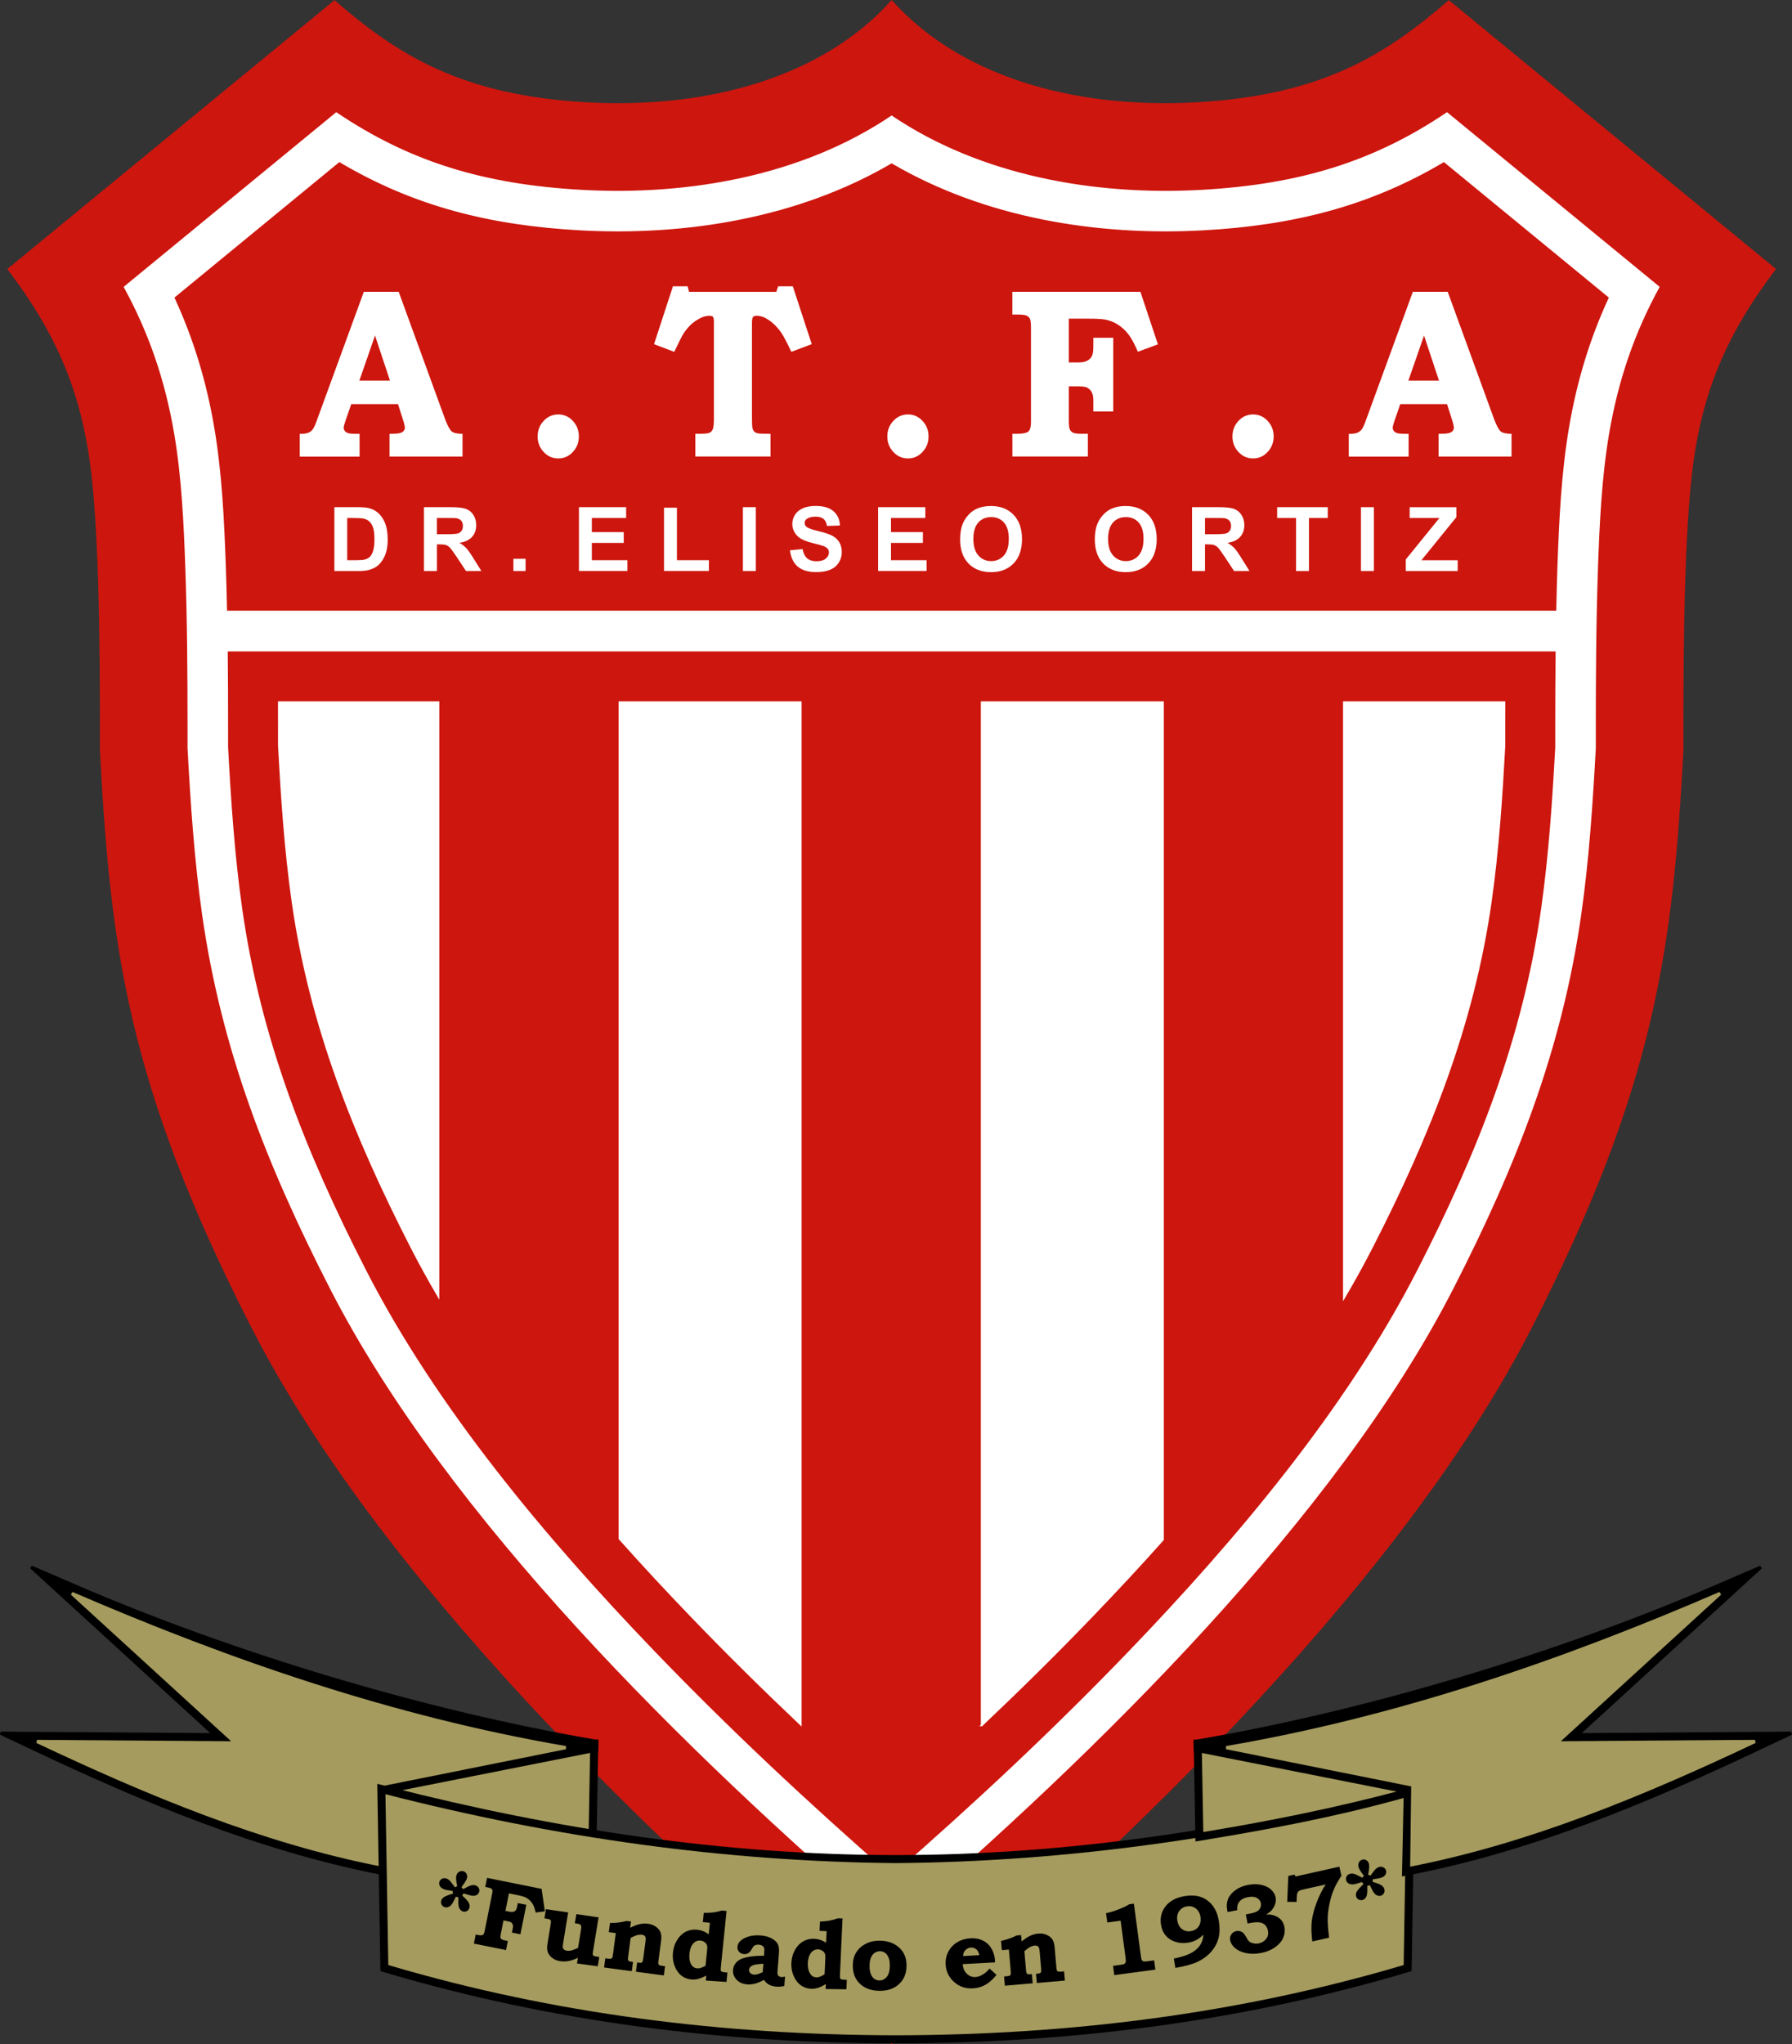 <?xml version="1.0" encoding="UTF-8"?> <svg xmlns:svg="http://www.w3.org/2000/svg" xmlns="http://www.w3.org/2000/svg" xmlns:xlink="http://www.w3.org/1999/xlink" version="1.0" id="svgRoot" x="0px" y="0px" viewBox="0 0 510.77 582.55" style="enable-background:new 0 0 510.77 582.55;" xml:space="preserve"><rect x="0" y="0" width="510.77" height="582.55" fill="#333333" stroke="none"/> <style type="text/css"> .st0{fill-rule:evenodd;clip-rule:evenodd;fill:#CD160E;stroke:#CD160E;stroke-width:0.537;} .st1{fill-rule:evenodd;clip-rule:evenodd;fill:#FFFFFF;stroke:#FFFFFF;stroke-width:0.537;} .st2{fill-rule:evenodd;clip-rule:evenodd;fill:#FFFFFF;} .st3{fill-rule:evenodd;clip-rule:evenodd;stroke:#000000;stroke-width:0.916;} .st4{fill-rule:evenodd;clip-rule:evenodd;fill:#A59B5E;stroke:#A59B5E;stroke-width:0.916;} .st5{fill-rule:evenodd;clip-rule:evenodd;} </style> <g> <g id="rootGroup"> <g id="Layer1000"> <path class="st0" d="M2.45,76.71L95.33,0.4c17.7,15.28,35.9,27.04,72.01,29.03c36.11,1.99,68.02-8.05,86.81-29.03 c18.79,20.98,50.7,31.02,86.8,29.03c36.11-1.99,54.31-13.75,72.01-29.03l92.88,76.3c-13.51,17.81-19.78,32.98-22.87,51.23 c-3.09,18.25-3.48,52.64-3.42,85.95c-3.01,55.8-7.73,95.08-43.26,164.5c-35.53,69.42-110.61,143.99-182.15,203.81 C182.61,522.38,107.52,447.81,72,378.39s-40.25-108.71-43.26-164.5c0.06-33.31-0.32-67.7-3.42-85.95 C22.23,109.68,15.96,94.52,2.45,76.71z"></path> <path class="st1" d="M53.72,213.23c0.86,15.77,1.91,31.58,4.13,47.22c5.5,38.77,18.61,71.82,36.39,106.55 c33.4,65.26,101.32,132.02,159.91,182.43c58.58-50.41,126.51-117.17,159.91-182.43c17.77-34.73,30.89-67.78,36.39-106.55 c2.22-15.64,3.27-31.45,4.13-47.22c0-1.87-0.01-3.75,0-5.62c0-7.23,0.02-14.48,0.1-21.72c0.04-4.05,0.11-8.09,0.19-12.14 c0.09-4.06,0.2-8.13,0.34-12.19c0.44-12.41,1.06-25.56,3.13-37.81c2.65-15.63,7.35-29.1,14.37-41.94L412.43,32.3 c-20.77,13.99-41.9,20.52-70.11,22.08c-30.39,1.67-62.79-4.04-88.18-21.15c-25.38,17.11-57.79,22.82-88.18,21.15 c-28.2-1.55-49.33-8.09-70.1-22.08L35.58,81.82c7.02,12.84,11.72,26.31,14.37,41.94c2.07,12.25,2.69,25.4,3.13,37.81 c0.55,15.33,0.64,30.7,0.64,46.04C53.73,209.49,53.72,211.36,53.72,213.23z"></path> <path class="st0" d="M65.18,185.9h377.94c-0.08,7.24-0.1,14.48-0.1,21.72c0,1.77,0,3.54,0,5.31c-0.84,15.33-1.86,30.69-4.01,45.9 c-5.28,37.23-18.2,69.64-35.23,102.91c-20.18,39.43-51.5,76.65-82.08,108.46c-21.47,22.34-44.19,43.57-67.55,63.95 c-23.35-20.38-46.08-41.61-67.55-63.95c-30.58-31.82-61.9-69.03-82.08-108.46c-17.03-33.28-29.95-65.68-35.23-102.91 c-2.16-15.21-3.18-30.57-4.01-45.9c0-1.77,0-3.54,0-5.31C65.28,200.38,65.25,193.14,65.18,185.9z"></path> <path class="st1" d="M124.95,200.14H79.5c0.01,2.49,0.01,4.99,0.01,7.48c0,1.65,0,3.29,0,4.94c0.81,14.79,1.79,29.61,3.87,44.28 c5.02,35.41,17.62,66.78,33.81,98.43c2.43,4.75,5.03,9.46,7.76,14.12V200.14z"></path> <path class="st1" d="M228.2,200.14h-51.62v238.33c6.7,7.52,13.5,14.82,20.29,21.88c10.19,10.6,20.66,20.94,31.34,31.05V200.14z"></path> <path class="st1" d="M279.82,491.65c10.77-10.19,21.33-20.61,31.61-31.31c6.69-6.96,13.41-14.16,20.02-21.58V200.14h-51.62 V491.65z"></path> <path class="st1" d="M383.07,369.84c2.83-4.81,5.52-9.67,8.03-14.58c16.19-31.65,28.79-63.02,33.81-98.43 c2.08-14.67,3.06-29.49,3.87-44.28c0-1.65,0-3.29,0-4.94c0-2.49,0-4.99,0.01-7.48h-45.72V369.84z"></path> <path class="st0" d="M443.31,173.76H64.98c-0.09-4.2-0.21-8.4-0.35-12.6c-0.47-13.11-1.09-26.37-3.29-39.33 c-2.2-12.98-5.87-25.2-11.29-36.95l46.7-38.36c21.31,12.61,43.05,17.98,68.58,19.39c30.31,1.67,62.35-3.58,88.81-19.05 c26.47,15.47,58.5,20.72,88.81,19.05c25.54-1.41,47.28-6.78,68.58-19.39l46.7,38.36c-5.43,11.75-9.09,23.97-11.29,36.95 c-2.19,12.95-2.82,26.21-3.29,39.33C443.51,165.36,443.4,169.56,443.31,173.76z"></path> <path class="st2" d="M103.7,83.16h9.94l13.21,36.25c0.72,1.91,1.36,3.09,1.91,3.54c0.56,0.45,1.58,0.67,3.07,0.67v6.48h-20.8 v-6.48l1.26-0.03c1.15,0,1.96-0.16,2.42-0.49c0.46-0.32,0.69-0.72,0.69-1.19c0-0.4-0.19-1.23-0.6-2.49l-1.35-4.26h-13.33 l-1.65,4.74c-0.33,1.01-0.51,1.67-0.51,1.99c0,0.36,0.12,0.68,0.37,0.98c0.24,0.29,0.64,0.51,1.18,0.63 c0.36,0.09,1.36,0.14,2.98,0.14v6.48H85.44v-6.48c1.1,0,1.89-0.1,2.4-0.3c0.5-0.21,0.92-0.51,1.24-0.91 c0.32-0.4,0.69-1.16,1.09-2.25L103.7,83.16z M102.43,108.46h8.72l-4.26-12.84L102.43,108.46z M159.14,118.1 c1.61,0,2.99,0.61,4.13,1.84c1.15,1.23,1.72,2.7,1.72,4.43c0,1.73-0.57,3.2-1.72,4.43c-1.14,1.23-2.52,1.84-4.13,1.84 c-1.65,0-3.04-0.61-4.18-1.84c-1.15-1.23-1.72-2.7-1.72-4.43c0-1.73,0.57-3.2,1.72-4.43C156.11,118.71,157.5,118.1,159.14,118.1z M191.81,81.58h4.16l0.44,1.59h24.86l0.54-1.59h4.16l5.4,16.49l-5.81,2.19c-1.3-2.73-2.24-4.51-2.81-5.34 c-1.11-1.63-2.4-2.93-3.85-3.86c-1.09-0.72-2.17-1.08-3.25-1.08c-0.51,0-0.85,0.13-1.04,0.39c-0.18,0.25-0.28,0.84-0.28,1.76 v26.95c0,1.6,0.05,2.58,0.16,2.99c0.11,0.41,0.28,0.72,0.54,0.96c0.25,0.23,0.6,0.39,1.04,0.47c0.44,0.08,1.63,0.11,3.55,0.11 v6.48h-21.44v-6.48h1.3c1.43,0,2.36-0.09,2.76-0.29c0.4-0.18,0.71-0.53,0.93-1.01c0.2-0.48,0.31-1.48,0.31-3V91.77 c0-0.78-0.09-1.28-0.26-1.48c-0.16-0.2-0.53-0.3-1.07-0.3c-1.1,0-2.33,0.44-3.67,1.31c-1.36,0.87-2.56,2.1-3.62,3.7 c-0.42,0.62-1.31,2.38-2.68,5.27l-5.76-2.19L191.81,81.58z M258.81,118.1c1.61,0,2.99,0.61,4.13,1.84 c1.15,1.23,1.72,2.7,1.72,4.43c0,1.73-0.57,3.2-1.72,4.43c-1.14,1.23-2.52,1.84-4.13,1.84c-1.65,0-3.04-0.61-4.18-1.84 c-1.15-1.23-1.72-2.7-1.72-4.43c0-1.73,0.57-3.2,1.72-4.43C255.77,118.71,257.16,118.1,258.81,118.1z M288.58,83.16h36.47 l4.99,14.97l-5.72,2.11c-0.93-2.17-1.81-3.82-2.66-4.93c-0.84-1.11-1.84-2.04-3-2.78c-1.15-0.75-2.41-1.24-3.76-1.48 c-0.9-0.16-2.51-0.24-4.81-0.24h-5.44v12.47h2.79c1.06,0,1.88-0.17,2.49-0.51c0.6-0.34,1.04-0.78,1.3-1.32 c0.27-0.54,0.4-1.44,0.4-2.7v-2.5h5.68v21.02h-5.68v-3.03c0-0.87-0.08-1.52-0.23-1.92c-0.18-0.54-0.45-0.98-0.79-1.31 c-0.34-0.33-0.72-0.57-1.16-0.7c-0.43-0.14-1.22-0.21-2.36-0.21h-2.44v9.87c0,1.19,0.1,2,0.28,2.41c0.19,0.41,0.5,0.72,0.91,0.93 c0.42,0.2,1.24,0.3,2.43,0.3h1.8v6.48h-21.51v-6.48h1.43c1.58,0,2.63-0.22,3.12-0.65c0.5-0.44,0.74-1.32,0.74-2.64V93.31 c0-1.23-0.1-2.04-0.29-2.45c-0.18-0.41-0.51-0.71-0.95-0.92c-0.44-0.2-1.32-0.3-2.63-0.3h-1.43V83.16z M357.18,118.1 c1.61,0,2.99,0.61,4.13,1.84c1.15,1.23,1.72,2.7,1.72,4.43c0,1.73-0.57,3.2-1.72,4.43c-1.14,1.23-2.52,1.84-4.13,1.84 c-1.65,0-3.04-0.61-4.18-1.84c-1.15-1.23-1.72-2.7-1.72-4.43c0-1.73,0.57-3.2,1.72-4.43C354.15,118.71,355.53,118.1,357.18,118.1 z M402.7,83.16h9.94l13.21,36.25c0.72,1.91,1.36,3.09,1.91,3.54c0.56,0.45,1.58,0.67,3.07,0.67v6.48h-20.8v-6.48l1.26-0.03 c1.15,0,1.96-0.16,2.42-0.49c0.46-0.32,0.69-0.72,0.69-1.19c0-0.4-0.19-1.23-0.6-2.49l-1.35-4.26h-13.33l-1.65,4.74 c-0.33,1.01-0.51,1.67-0.51,1.99c0,0.36,0.12,0.68,0.37,0.98c0.24,0.29,0.64,0.51,1.18,0.63c0.35,0.09,1.36,0.14,2.98,0.14v6.48 h-17.05v-6.48c1.1,0,1.89-0.1,2.4-0.3c0.5-0.21,0.92-0.51,1.24-0.91c0.32-0.4,0.69-1.16,1.09-2.25L402.7,83.16z M401.43,108.46 h8.72l-4.26-12.84L401.43,108.46z"></path> <path class="st3" d="M108.09,508.7l61.99-12.44l-0.49,27.97l-2.62-0.43c-18.53-3.06-37.02-6.58-55.13-11.59l-3.89-1.08 L108.09,508.7z"></path> <path class="st4" d="M112.42,510c17.78,4.7,36.08,8.43,54.92,11.54l0.4-22.48L112.42,510z"></path> <path class="st3" d="M110.2,510.57l0.49,23.61l-2.77-0.54c-34.27-6.75-66.91-20.43-98.35-35.29l-9.38-4.43l60.92,0.43L8.9,446.58 l12.51,5.4c45.15,19.51,100.08,36.02,148.67,44.27l-0.04,2.45L110.2,510.57z"></path> <path class="st4" d="M20.5,454.09c45.28,19.56,91.75,35.53,140.74,43.94l-53.16,10.67l0.29,22.69 c-33.56-6.61-65.85-20.01-97.82-35.12l56.51,0.4L20.5,454.09z"></path> <path class="st3" d="M255.38,529.1c48.92,0,97.17-7.35,144.48-19.43l2.91-0.74l-0.87,52.43l-1.61,0.48 c-47.17,13.93-95.77,19.99-144.9,19.99c-49.13,0-97.73-6.06-144.9-19.99l-1.61-0.48L108,508.93l2.91,0.74 C158.21,521.75,206.47,529.1,255.38,529.1z"></path> <path class="st4" d="M255.38,531.39c49.46-0.41,97.71-7.41,145.05-19.5l-0.8,47.75c-46.97,13.88-95.16,19.82-144.25,19.9 c-49.09-0.08-97.28-6.02-144.25-19.9l-0.8-47.75C157.67,523.97,205.93,530.97,255.38,531.39z"></path> <path class="st3" d="M402.68,508.7l-61.99-12.44l0.49,27.97l2.62-0.43c18.53-3.06,37.02-6.58,55.13-11.59l3.89-1.08L402.68,508.7 z"></path> <path class="st4" d="M398.34,510c-17.78,4.7-36.08,8.43-54.92,11.54l-0.4-22.48L398.34,510z"></path> <path class="st3" d="M400.56,510.57l-0.49,23.61l2.77-0.54c34.27-6.75,66.91-20.43,98.35-35.29l9.38-4.43l-60.92,0.43 l52.22-47.75l-12.51,5.4c-45.15,19.51-100.08,36.02-148.67,44.27l0.04,2.45L400.56,510.57z"></path> <path class="st4" d="M490.27,454.09c-45.28,19.56-91.75,35.53-140.74,43.94l53.16,10.67l-0.29,22.69 c33.56-6.61,65.85-20.01,97.82-35.12l-56.51,0.4L490.27,454.09z"></path> <path class="st5" d="M130.31,537.55c-0.18-0.98-0.29-1.65-0.31-2.03c-0.02-0.37,0-0.69,0.06-0.97c0.1-0.47,0.34-0.83,0.72-1.09 c0.38-0.25,0.78-0.33,1.21-0.23c0.4,0.09,0.71,0.32,0.94,0.69c0.22,0.37,0.28,0.77,0.18,1.22c-0.06,0.26-0.17,0.55-0.34,0.83 c-0.28,0.5-0.7,1.11-1.26,1.84c0.19,0.15,0.35,0.33,0.48,0.54c0.09-0.04,0.3-0.15,0.62-0.32c0.76-0.41,1.33-0.67,1.71-0.76 c0.39-0.09,0.74-0.11,1.05-0.04c0.44,0.1,0.77,0.33,1.01,0.68c0.23,0.36,0.31,0.73,0.22,1.14c-0.1,0.45-0.36,0.78-0.79,1 c-0.42,0.23-0.97,0.26-1.64,0.11c-0.31-0.07-1-0.27-2.06-0.6c-0.1,0.22-0.22,0.43-0.36,0.62c0.98,0.88,1.6,1.55,1.85,2.03 c0.25,0.48,0.33,0.93,0.23,1.36c-0.09,0.42-0.31,0.74-0.66,0.97c-0.35,0.22-0.72,0.29-1.11,0.21c-0.31-0.07-0.59-0.24-0.83-0.5 c-0.25-0.27-0.42-0.63-0.5-1.1c-0.09-0.47-0.11-1.29-0.08-2.49c-0.17-0.02-0.3-0.04-0.38-0.06c-0.07-0.02-0.19-0.05-0.34-0.09 c-0.51,1.09-0.9,1.81-1.18,2.18c-0.28,0.36-0.58,0.61-0.92,0.74c-0.33,0.13-0.65,0.16-0.96,0.09c-0.41-0.09-0.73-0.31-0.94-0.65 c-0.22-0.35-0.28-0.72-0.2-1.12c0.09-0.42,0.33-0.77,0.71-1.06c0.38-0.29,1.27-0.66,2.69-1.09c-0.06-0.24-0.1-0.48-0.13-0.73 c-0.91-0.13-1.49-0.22-1.76-0.28c-0.81-0.18-1.38-0.48-1.7-0.89c-0.33-0.41-0.43-0.85-0.33-1.32c0.09-0.4,0.31-0.71,0.66-0.93 c0.36-0.22,0.75-0.28,1.19-0.18c0.34,0.08,0.66,0.25,0.97,0.52c0.31,0.27,0.86,0.95,1.64,2.04 C129.86,537.71,130.08,537.61,130.31,537.55z M138.83,535.14l15.54,3.13l0.93,6.4l-2.61,0.35c-0.22-0.95-0.46-1.68-0.74-2.2 c-0.27-0.52-0.62-0.97-1.06-1.37c-0.43-0.4-0.93-0.7-1.48-0.91c-0.37-0.14-1.05-0.31-2.03-0.51l-2.32-0.47l-1,4.98l1.19,0.24 c0.45,0.09,0.82,0.09,1.1,0.01c0.28-0.09,0.51-0.22,0.66-0.42c0.16-0.19,0.29-0.54,0.39-1.04l0.2-1l2.42,0.49l-1.69,8.39 l-2.42-0.49l0.24-1.21c0.07-0.35,0.09-0.61,0.06-0.79c-0.03-0.23-0.11-0.43-0.23-0.59c-0.12-0.16-0.26-0.29-0.44-0.38 c-0.17-0.09-0.5-0.19-0.99-0.28l-1.04-0.21l-0.79,3.94c-0.1,0.48-0.12,0.81-0.07,0.99c0.05,0.18,0.15,0.33,0.32,0.45 c0.16,0.11,0.5,0.23,1.01,0.33l0.77,0.15l-0.52,2.59l-9.16-1.84l0.52-2.59l0.61,0.12c0.67,0.14,1.14,0.14,1.38,0.01 c0.25-0.13,0.42-0.46,0.53-0.99l2.17-10.79c0.1-0.49,0.12-0.82,0.07-1c-0.04-0.18-0.16-0.33-0.33-0.45 c-0.17-0.12-0.54-0.23-1.1-0.34l-0.61-0.12L138.83,535.14z M155.61,544.06l6.33,0.92l-1.43,8.75c-0.1,0.62-0.13,1.04-0.09,1.26 s0.16,0.41,0.34,0.58c0.18,0.16,0.43,0.27,0.74,0.32c0.45,0.07,0.95,0.05,1.5-0.09c0.21-0.05,0.8-0.29,1.75-0.69l0.86-5.27 c0.07-0.46,0.09-0.78,0.04-0.97c-0.04-0.18-0.13-0.32-0.25-0.42c-0.12-0.1-0.38-0.18-0.77-0.25l-0.78-0.13l0.43-2.6l6.33,0.92 l-1.58,9.65c-0.08,0.5-0.11,0.82-0.07,0.97c0.03,0.14,0.11,0.25,0.23,0.33c0.12,0.08,0.42,0.16,0.91,0.24l0.71,0.12l-0.43,2.63 l-5.93-0.8l0.26-1.61c-0.89,0.45-1.76,0.75-2.61,0.91c-0.85,0.16-1.68,0.17-2.5,0.04c-0.65-0.11-1.23-0.31-1.74-0.61 c-0.51-0.3-0.92-0.66-1.23-1.07c-0.32-0.42-0.52-0.88-0.62-1.38c-0.1-0.51-0.09-1.13,0.03-1.88l0.91-5.56 c0.08-0.51,0.11-0.84,0.07-0.98c-0.04-0.15-0.12-0.26-0.24-0.35c-0.13-0.09-0.41-0.17-0.85-0.24l-0.75-0.12L155.61,544.06z M179.85,547.57l-0.24,1.8c1.12-0.56,2.06-0.92,2.82-1.07c0.77-0.16,1.53-0.18,2.3-0.08c0.88,0.12,1.64,0.41,2.26,0.87 c0.63,0.46,1.06,0.99,1.29,1.59c0.24,0.59,0.28,1.41,0.15,2.43l-0.75,5.64c-0.06,0.48-0.07,0.79-0.02,0.94 c0.05,0.14,0.14,0.26,0.28,0.34c0.1,0.06,0.42,0.13,0.96,0.2l0.66,0.09l-0.35,2.62l-7.96-1.06l0.35-2.62 c0.6,0.07,0.94,0.1,1.01,0.09c0.24-0.03,0.39-0.12,0.49-0.25c0.09-0.13,0.17-0.44,0.23-0.92l0.66-4.96 c0.09-0.64,0.07-1.06-0.04-1.27c-0.18-0.34-0.5-0.55-0.97-0.61c-0.39-0.05-0.82-0.02-1.29,0.09c-0.47,0.11-1.11,0.39-1.94,0.82 l-0.71,5.36c-0.08,0.58-0.06,0.95,0.05,1.11c0.11,0.15,0.41,0.26,0.9,0.33l0.44,0.06l-0.35,2.62l-7.9-1.05l0.35-2.62l0.39,0.05 c0.62,0.08,1.01,0.11,1.16,0.08c0.16-0.04,0.28-0.12,0.38-0.24c0.1-0.12,0.17-0.38,0.22-0.78l0.84-6.29l-2-0.27l0.35-2.62 c1.65,0.01,3.22-0.17,4.71-0.56L179.85,547.57z M207.09,544.58l-1.61,15.82c-0.06,0.62-0.07,1-0.04,1.14 c0.04,0.14,0.13,0.24,0.25,0.32c0.12,0.07,0.47,0.14,1.02,0.2l0.63,0.06l-0.27,2.68l-5.91-0.4l0.14-1.42 c-0.91,0.49-1.7,0.81-2.37,0.97c-0.66,0.16-1.32,0.2-1.97,0.14c-1.05-0.11-1.98-0.49-2.8-1.14c-0.82-0.66-1.45-1.57-1.89-2.74 c-0.45-1.17-0.6-2.44-0.46-3.79c0.14-1.38,0.55-2.6,1.23-3.66c0.68-1.06,1.51-1.83,2.48-2.31c0.97-0.48,2.02-0.66,3.15-0.54 c0.58,0.06,1.13,0.19,1.65,0.38c0.52,0.19,1.08,0.5,1.69,0.92l0.33-3.27l-2.01-0.2l0.27-2.63c1.14,0,2.07-0.04,2.8-0.14 c0.72-0.1,1.51-0.27,2.36-0.52L207.09,544.58z M201.09,560.21l0.46-4.52c0.06-0.56,0.06-0.97,0-1.21 c-0.08-0.35-0.29-0.66-0.65-0.96c-0.36-0.29-0.78-0.46-1.25-0.51c-0.49-0.05-0.96,0.05-1.41,0.3c-0.45,0.25-0.82,0.66-1.13,1.24 c-0.31,0.58-0.51,1.32-0.6,2.22c-0.13,1.25,0.05,2.28,0.53,3.09c0.37,0.63,0.91,0.99,1.62,1.06c0.31,0.03,0.61,0.01,0.9-0.06 C199.85,560.79,200.36,560.57,201.09,560.21z M217.75,557.33l0.08-1c0.05-0.6,0.03-1.01-0.05-1.24 c-0.08-0.24-0.25-0.44-0.51-0.61c-0.25-0.17-0.58-0.27-0.97-0.3c-0.3-0.02-0.58,0.01-0.84,0.08c-0.26,0.08-0.46,0.19-0.62,0.33 c-0.16,0.14-0.35,0.43-0.58,0.86c-0.29,0.54-0.62,0.92-0.98,1.14c-0.36,0.22-0.77,0.31-1.24,0.27c-0.58-0.05-1.05-0.26-1.39-0.66 c-0.34-0.39-0.5-0.86-0.45-1.39c0.05-0.61,0.28-1.13,0.7-1.57c0.56-0.59,1.36-1.04,2.41-1.37c1.04-0.32,2.2-0.43,3.46-0.33 c1.27,0.1,2.33,0.39,3.19,0.86c0.85,0.48,1.44,1.02,1.74,1.61c0.31,0.6,0.42,1.48,0.32,2.64l-0.38,4.87 c-0.05,0.6-0.04,0.99,0.01,1.16c0.05,0.17,0.18,0.33,0.38,0.48c0.2,0.14,0.43,0.23,0.68,0.25c0.26,0.02,0.61-0.03,1.05-0.14 l-0.21,2.68c-0.79,0.19-1.55,0.25-2.26,0.19c-0.84-0.07-1.54-0.26-2.12-0.58c-0.57-0.32-1.04-0.77-1.4-1.35 c-0.96,0.52-1.82,0.88-2.58,1.08c-0.76,0.19-1.49,0.26-2.18,0.21c-1.31-0.1-2.33-0.55-3.08-1.35c-0.75-0.79-1.08-1.73-0.99-2.8 c0.05-0.61,0.23-1.16,0.55-1.65c0.32-0.49,0.77-0.9,1.35-1.24c0.58-0.34,1.46-0.61,2.65-0.82 C214.67,557.44,216.09,557.33,217.75,557.33z M217.58,559.6c-1.21,0.08-2.08,0.19-2.58,0.33c-0.51,0.14-0.88,0.33-1.11,0.58 c-0.23,0.25-0.36,0.52-0.38,0.8c-0.03,0.36,0.08,0.68,0.34,0.95c0.26,0.27,0.62,0.42,1.09,0.46c0.3,0.02,0.66-0.03,1.07-0.15 c0.41-0.12,0.87-0.32,1.39-0.58L217.58,559.6z M240.14,546.69l-0.72,15.89c-0.03,0.63-0.02,1.01,0.03,1.14 c0.05,0.13,0.14,0.24,0.26,0.31c0.13,0.07,0.47,0.12,1.03,0.14l0.63,0.03l-0.12,2.69l-5.93-0.07l0.07-1.42 c-0.88,0.54-1.65,0.9-2.31,1.1c-0.66,0.2-1.31,0.28-1.95,0.25c-1.05-0.05-2-0.38-2.86-0.98c-0.85-0.61-1.53-1.49-2.04-2.63 c-0.51-1.14-0.73-2.4-0.67-3.76c0.06-1.38,0.41-2.62,1.03-3.72c0.62-1.1,1.41-1.91,2.35-2.44c0.94-0.53,1.98-0.77,3.11-0.72 c0.58,0.03,1.14,0.12,1.67,0.29c0.53,0.16,1.11,0.44,1.74,0.82l0.15-3.28l-2.02-0.09l0.12-2.64c1.14-0.06,2.07-0.16,2.79-0.29 c0.71-0.14,1.49-0.36,2.33-0.65L240.14,546.69z M235.03,562.63l0.21-4.54c0.03-0.57,0-0.97-0.07-1.21 c-0.1-0.34-0.33-0.65-0.71-0.92c-0.38-0.27-0.81-0.42-1.28-0.44c-0.5-0.02-0.96,0.1-1.39,0.38c-0.43,0.28-0.79,0.71-1.06,1.3 c-0.28,0.6-0.43,1.34-0.47,2.25c-0.06,1.25,0.18,2.27,0.7,3.06c0.4,0.61,0.96,0.94,1.67,0.97c0.31,0.01,0.61-0.02,0.9-0.11 C233.82,563.28,234.32,563.04,235.03,562.63z M250.79,553.04c1.56,0.02,2.92,0.34,4.07,0.97c1.16,0.62,2.04,1.47,2.65,2.52 c0.61,1.06,0.91,2.3,0.89,3.71c-0.03,2.13-0.74,3.86-2.15,5.17c-1.41,1.31-3.27,1.95-5.59,1.92c-2.37-0.03-4.24-0.72-5.62-2.08 c-1.34-1.29-1.99-3.03-1.97-5.2c0.02-1.43,0.34-2.65,0.97-3.67c0.63-1.02,1.53-1.84,2.71-2.45 C247.94,553.32,249.28,553.02,250.79,553.04z M250.82,556.04c-0.52-0.01-1.02,0.14-1.48,0.44c-0.46,0.3-0.82,0.75-1.08,1.35 c-0.26,0.6-0.4,1.36-0.41,2.29c-0.01,0.95,0.1,1.75,0.34,2.38c0.24,0.63,0.58,1.1,1.01,1.41c0.43,0.3,0.91,0.46,1.43,0.47 c0.81,0.01,1.51-0.32,2.09-0.99c0.58-0.67,0.89-1.72,0.91-3.15c0.02-1.38-0.24-2.42-0.77-3.13 C252.34,556.41,251.65,556.05,250.82,556.04z M282.06,560.99l1.97,1.78c-1.01,1.28-2.06,2.23-3.15,2.84 c-1.09,0.61-2.28,0.95-3.58,1.02c-2.08,0.11-3.87-0.49-5.36-1.83c-1.5-1.33-2.3-2.99-2.41-4.98c-0.07-1.31,0.18-2.52,0.77-3.64 c0.58-1.12,1.42-2.02,2.52-2.69c1.1-0.67,2.37-1.05,3.8-1.13c0.92-0.05,1.75,0.04,2.52,0.26c0.76,0.22,1.44,0.56,2.03,1.02 c0.59,0.46,1.07,1.02,1.45,1.7c0.38,0.68,0.66,1.38,0.82,2.12c0.08,0.37,0.14,0.96,0.18,1.77l-9.22,0.49 c0.08,1.15,0.47,2.07,1.17,2.74c0.7,0.68,1.53,0.99,2.48,0.94c0.61-0.03,1.27-0.25,1.97-0.65 C280.72,562.35,281.4,561.76,282.06,560.99z M279.12,557.17c-0.09-0.54-0.25-0.96-0.46-1.25c-0.21-0.3-0.49-0.54-0.83-0.7 c-0.35-0.16-0.7-0.24-1.07-0.22c-0.38,0.02-0.75,0.13-1.1,0.34c-0.35,0.21-0.62,0.48-0.81,0.82c-0.2,0.33-0.32,0.76-0.35,1.27 L279.12,557.17z M291.04,551.45l0.16,1.81c0.97-0.79,1.81-1.34,2.52-1.66c0.71-0.32,1.45-0.51,2.22-0.58 c0.89-0.08,1.68,0.04,2.39,0.36c0.71,0.31,1.25,0.74,1.61,1.27c0.36,0.53,0.58,1.31,0.67,2.34l0.49,5.67 c0.04,0.48,0.1,0.79,0.18,0.92c0.08,0.13,0.19,0.22,0.35,0.27c0.11,0.04,0.44,0.03,0.99-0.01l0.67-0.06l0.23,2.63l-8,0.69 l-0.23-2.63c0.6-0.06,0.94-0.1,1.01-0.13c0.22-0.08,0.36-0.2,0.42-0.35c0.06-0.15,0.07-0.47,0.03-0.95l-0.43-4.98 c-0.06-0.64-0.16-1.05-0.31-1.23c-0.25-0.3-0.6-0.43-1.08-0.39c-0.39,0.03-0.8,0.15-1.24,0.36c-0.43,0.21-1,0.62-1.71,1.22 l0.46,5.39c0.05,0.59,0.15,0.95,0.29,1.07c0.14,0.12,0.46,0.17,0.95,0.12l0.44-0.04l0.23,2.63l-7.94,0.68l-0.23-2.63l0.4-0.03 c0.62-0.05,1.01-0.11,1.15-0.18c0.14-0.07,0.25-0.18,0.32-0.32c0.07-0.14,0.08-0.41,0.05-0.81l-0.54-6.33l-2.01,0.17l-0.23-2.63 c1.61-0.35,3.11-0.87,4.48-1.57L291.04,551.45z M323.19,542.49l1.98,14.86c0.09,0.64,0.16,1.02,0.23,1.14 c0.11,0.22,0.28,0.36,0.5,0.42c0.22,0.07,0.61,0.07,1.16-0.01l1.9-0.25l0.35,2.64l-11.71,1.56l-0.35-2.64l1.93-0.26 c0.68-0.09,1.11-0.19,1.29-0.3c0.18-0.11,0.3-0.27,0.37-0.47c0.07-0.21,0.06-0.62-0.02-1.25l-1.41-10.58l-3.81,0.51l-0.35-2.64 c1.07-0.26,1.9-0.48,2.46-0.68c0.85-0.29,1.74-0.65,2.69-1.08c0.52-0.24,1.01-0.5,1.45-0.79L323.19,542.49z M335.02,560.8 l-0.44-2.66c1.72-0.36,3.07-0.75,4.06-1.17c0.98-0.43,1.78-0.92,2.4-1.48c0.61-0.57,1.08-1.19,1.41-1.88 c0.32-0.69,0.5-1.45,0.54-2.28c-0.7,0.69-1.4,1.21-2.07,1.55c-0.68,0.34-1.43,0.59-2.25,0.72c-1.32,0.22-2.55,0.14-3.68-0.24 c-1.13-0.37-2.04-0.97-2.74-1.79c-0.69-0.82-1.14-1.84-1.33-3.05c-0.33-2,0.11-3.77,1.31-5.3c1.21-1.52,3.02-2.49,5.45-2.88 c2.5-0.41,4.56-0.06,6.19,1.04c1.91,1.29,3.09,3.3,3.53,6.03c0.3,1.84,0.28,3.45-0.07,4.84c-0.35,1.39-1.03,2.68-2.05,3.87 c-1.02,1.19-2.3,2.15-3.82,2.89C339.95,559.73,337.8,560.33,335.02,560.8z M339.39,550.33c0.66-0.11,1.22-0.35,1.68-0.72 c0.46-0.37,0.78-0.85,0.98-1.45c0.19-0.6,0.23-1.25,0.11-1.95c-0.17-1.03-0.62-1.81-1.34-2.36c-0.73-0.55-1.56-0.74-2.5-0.59 c-0.96,0.16-1.7,0.61-2.22,1.36c-0.52,0.75-0.7,1.66-0.52,2.71c0.18,1.07,0.62,1.87,1.33,2.41 C337.62,550.28,338.45,550.48,339.39,550.33z M352.68,544.34l-2.78,0.54c-0.04-0.21-0.07-0.38-0.1-0.51 c-0.22-1.16-0.16-2.21,0.2-3.15c0.36-0.94,1.05-1.79,2.06-2.54c1.01-0.75,2.24-1.26,3.67-1.54c1.36-0.26,2.63-0.26,3.81,0 c1.18,0.27,2.11,0.73,2.79,1.38c0.68,0.65,1.09,1.37,1.25,2.17c0.12,0.62,0.08,1.27-0.14,1.94c-0.22,0.67-0.56,1.27-1.05,1.8 c-0.32,0.35-0.83,0.74-1.52,1.17c0.69-0.06,1.33-0.01,1.91,0.14c0.58,0.15,1.11,0.39,1.58,0.7c0.47,0.31,0.85,0.7,1.14,1.15 c0.29,0.46,0.49,0.97,0.6,1.55c0.2,1.03,0.08,2.06-0.35,3.07c-0.44,1.01-1.21,1.92-2.3,2.7c-1.1,0.78-2.44,1.33-4.03,1.64 c-1.55,0.3-2.99,0.31-4.3,0.02c-1.31-0.28-2.36-0.77-3.12-1.44c-0.77-0.68-1.22-1.42-1.38-2.21c-0.12-0.6,0-1.16,0.34-1.67 c0.35-0.52,0.83-0.83,1.44-0.95c0.58-0.11,1.14-0.01,1.66,0.31c0.34,0.2,0.67,0.6,1,1.19c0.42,0.77,0.76,1.26,1.02,1.48 c0.26,0.22,0.65,0.39,1.17,0.51c0.51,0.11,1.02,0.12,1.51,0.03c0.57-0.11,1.1-0.36,1.58-0.74c0.48-0.38,0.8-0.81,0.97-1.28 c0.17-0.48,0.19-1.01,0.08-1.62c-0.21-1.11-0.8-1.84-1.75-2.19c-0.73-0.28-1.79-0.28-3.17-0.01l-0.88,0.17l-0.5-2.59l0.88-0.17 c1.09-0.21,1.86-0.44,2.3-0.69c0.44-0.25,0.76-0.6,0.95-1.03c0.2-0.43,0.25-0.86,0.17-1.3c-0.12-0.6-0.44-1.07-0.97-1.41 c-0.67-0.44-1.59-0.54-2.74-0.32c-0.77,0.15-1.38,0.39-1.83,0.72c-0.46,0.33-0.78,0.73-0.98,1.21 C352.66,543.05,352.6,543.64,352.68,544.34z M367.2,534.6l1.77-0.39l0.32,0.53l12.47-2.79l0.58,2.58 c-0.93,1.42-1.65,2.71-2.15,3.89c-0.5,1.18-0.91,2.52-1.23,4.02c-0.32,1.5-0.49,2.88-0.53,4.13c-0.04,1.26,0.1,3.13,0.4,5.62 l-4.79,1.07c-0.28-2.25-0.33-4.17-0.15-5.75c0.18-1.58,0.64-3.36,1.38-5.32c0.74-1.96,1.6-3.68,2.58-5.17l-6.08,1.36 c-0.78,0.17-1.27,0.33-1.5,0.47c-0.22,0.15-0.38,0.33-0.48,0.56c-0.1,0.23-0.16,0.71-0.18,1.44l-0.04,1.15l-2.68-0.03 L367.2,534.6z M388.76,534.56c-0.6-0.8-0.99-1.35-1.18-1.68c-0.18-0.32-0.31-0.62-0.38-0.9c-0.11-0.47-0.06-0.9,0.16-1.3 c0.23-0.39,0.55-0.64,0.98-0.75c0.4-0.1,0.78-0.03,1.14,0.2c0.36,0.23,0.6,0.57,0.71,1.01c0.06,0.26,0.09,0.57,0.07,0.9 c-0.03,0.57-0.13,1.31-0.31,2.21c0.24,0.05,0.46,0.14,0.67,0.27c0.06-0.08,0.2-0.27,0.41-0.56c0.5-0.7,0.89-1.19,1.2-1.44 c0.31-0.26,0.61-0.42,0.92-0.5c0.44-0.11,0.84-0.05,1.21,0.16c0.37,0.22,0.6,0.52,0.7,0.92c0.11,0.45,0.02,0.86-0.26,1.25 c-0.28,0.39-0.76,0.67-1.42,0.83c-0.31,0.08-1.02,0.2-2.11,0.38c0.01,0.24-0.01,0.48-0.05,0.72c1.27,0.35,2.12,0.68,2.56,1 c0.44,0.32,0.71,0.69,0.81,1.12c0.1,0.42,0.05,0.8-0.16,1.16c-0.21,0.35-0.51,0.58-0.9,0.68c-0.31,0.08-0.63,0.05-0.97-0.08 c-0.34-0.13-0.65-0.38-0.94-0.76c-0.29-0.38-0.67-1.11-1.18-2.19c-0.16,0.06-0.29,0.1-0.37,0.12c-0.07,0.02-0.19,0.04-0.35,0.07 c0.03,1.2,0,2.02-0.09,2.47c-0.09,0.45-0.25,0.81-0.49,1.07c-0.24,0.27-0.51,0.43-0.82,0.51c-0.41,0.1-0.79,0.04-1.13-0.17 c-0.35-0.21-0.58-0.52-0.67-0.91c-0.1-0.42-0.05-0.84,0.17-1.27c0.21-0.43,0.85-1.15,1.93-2.17c-0.16-0.19-0.31-0.39-0.45-0.6 c-0.87,0.29-1.44,0.47-1.7,0.53c-0.8,0.2-1.45,0.19-1.92-0.04c-0.47-0.22-0.77-0.57-0.88-1.04c-0.1-0.4-0.04-0.78,0.18-1.12 c0.22-0.35,0.55-0.58,0.98-0.69c0.34-0.08,0.7-0.07,1.1,0.03c0.4,0.1,1.19,0.47,2.38,1.1 C388.43,534.9,388.58,534.71,388.76,534.56z"></path> <path class="st2" d="M95.29,144.53h6.7c1.51,0,2.66,0.11,3.45,0.35c1.06,0.31,1.98,0.87,2.74,1.68c0.76,0.8,1.34,1.78,1.74,2.95 c0.39,1.16,0.59,2.6,0.59,4.3c0,1.5-0.19,2.79-0.56,3.87c-0.45,1.33-1.1,2.4-1.94,3.21c-0.63,0.62-1.49,1.11-2.57,1.45 c-0.81,0.26-1.89,0.39-3.24,0.39h-6.9V144.53z M98.97,147.6v12.04h2.73c1.02,0,1.76-0.06,2.21-0.17c0.6-0.15,1.09-0.4,1.48-0.76 c0.39-0.36,0.71-0.94,0.96-1.75c0.25-0.81,0.37-1.93,0.37-3.33s-0.12-2.48-0.37-3.23c-0.25-0.75-0.59-1.34-1.04-1.76 c-0.44-0.42-1.01-0.71-1.69-0.86c-0.51-0.11-1.51-0.17-3-0.17H98.97z M120.84,162.72v-18.19h7.74c1.94,0,3.36,0.17,4.24,0.49 c0.88,0.33,1.59,0.91,2.12,1.74c0.53,0.84,0.8,1.79,0.8,2.87c0,1.37-0.4,2.49-1.2,3.38c-0.8,0.89-1.99,1.45-3.59,1.68 c0.79,0.46,1.44,0.97,1.96,1.52c0.52,0.55,1.21,1.54,2.08,2.96l2.22,3.55h-4.39l-2.63-3.97c-0.94-1.41-1.59-2.3-1.94-2.67 c-0.35-0.36-0.72-0.62-1.11-0.75c-0.39-0.14-1.01-0.2-1.86-0.2h-0.75v7.6H120.84z M124.52,152.23h2.72c1.76,0,2.86-0.08,3.3-0.22 c0.44-0.15,0.78-0.41,1.03-0.77c0.25-0.36,0.37-0.82,0.37-1.37c0-0.61-0.16-1.11-0.49-1.49c-0.33-0.38-0.79-0.61-1.38-0.71 c-0.3-0.04-1.19-0.06-2.68-0.06h-2.87V152.23z M146.33,162.72v-3.48h3.48v3.48H146.33z M165.01,162.72v-18.19h13.46v3.07h-9.78 v4.04h9.09v3.07h-9.09v4.93h10.14v3.07H165.01z M189.26,162.72v-18.04h3.68v14.96h9.12v3.07H189.26z M211.75,162.72v-18.19h3.68 v18.19H211.75z M225.17,156.82l3.58-0.36c0.22,1.2,0.65,2.07,1.3,2.64c0.66,0.56,1.54,0.84,2.65,0.84c1.18,0,2.07-0.25,2.66-0.75 c0.6-0.5,0.9-1.08,0.9-1.75c0-0.43-0.13-0.8-0.38-1.1c-0.25-0.3-0.69-0.56-1.32-0.78c-0.43-0.15-1.4-0.42-2.93-0.8 c-1.96-0.49-3.34-1.09-4.13-1.81c-1.11-1-1.67-2.23-1.67-3.67c0-0.93,0.26-1.8,0.78-2.61c0.52-0.81,1.28-1.42,2.27-1.85 c0.99-0.42,2.17-0.64,3.57-0.64c2.27,0,3.99,0.5,5.14,1.52c1.15,1.01,1.75,2.36,1.81,4.05l-3.68,0.13 c-0.16-0.94-0.49-1.61-1-2.02c-0.51-0.41-1.28-0.62-2.31-0.62c-1.06,0-1.89,0.22-2.49,0.66c-0.39,0.28-0.58,0.66-0.58,1.13 c0,0.43,0.18,0.8,0.55,1.1c0.46,0.39,1.58,0.8,3.37,1.22c1.78,0.42,3.1,0.86,3.95,1.31c0.86,0.45,1.52,1.07,2.01,1.85 c0.48,0.78,0.72,1.75,0.72,2.9c0,1.04-0.29,2.02-0.87,2.93c-0.58,0.91-1.4,1.59-2.46,2.03c-1.06,0.44-2.38,0.66-3.96,0.66 c-2.3,0-4.06-0.53-5.3-1.59C226.14,160.4,225.41,158.85,225.17,156.82z M250.28,162.72v-18.19h13.46v3.07h-9.78v4.04h9.09v3.07 h-9.09v4.93h10.14v3.07H250.28z M273.66,153.73c0-1.85,0.28-3.41,0.83-4.67c0.41-0.93,0.98-1.76,1.69-2.5 c0.72-0.74,1.5-1.28,2.35-1.64c1.13-0.48,2.44-0.72,3.92-0.72c2.68,0,4.83,0.83,6.44,2.5c1.61,1.67,2.41,3.98,2.41,6.95 c0,2.94-0.8,5.25-2.4,6.91c-1.6,1.66-3.73,2.49-6.41,2.49c-2.71,0-4.86-0.83-6.46-2.48 C274.46,158.92,273.66,156.64,273.66,153.73z M277.44,153.61c0,2.06,0.48,3.62,1.43,4.69c0.95,1.06,2.16,1.6,3.63,1.6 c1.47,0,2.67-0.53,3.62-1.58c0.94-1.06,1.41-2.64,1.41-4.75c0-2.09-0.46-3.65-1.38-4.67c-0.91-1.03-2.13-1.54-3.65-1.54 c-1.52,0-2.74,0.52-3.67,1.56C277.91,149.95,277.44,151.52,277.44,153.61z M312.05,153.73c0-1.85,0.28-3.41,0.83-4.67 c0.41-0.93,0.98-1.76,1.69-2.5c0.72-0.74,1.5-1.28,2.35-1.64c1.13-0.48,2.44-0.72,3.92-0.72c2.68,0,4.83,0.83,6.44,2.5 c1.61,1.67,2.41,3.98,2.41,6.95c0,2.94-0.8,5.25-2.4,6.91c-1.6,1.66-3.73,2.49-6.41,2.49c-2.71,0-4.86-0.83-6.46-2.48 C312.85,158.92,312.05,156.64,312.05,153.73z M315.84,153.61c0,2.06,0.48,3.62,1.43,4.69c0.95,1.06,2.16,1.6,3.63,1.6 c1.47,0,2.67-0.53,3.62-1.58c0.94-1.06,1.41-2.64,1.41-4.75c0-2.09-0.46-3.65-1.38-4.67c-0.91-1.03-2.13-1.54-3.65-1.54 c-1.52,0-2.74,0.52-3.67,1.56C316.3,149.95,315.84,151.52,315.84,153.61z M339.77,162.72v-18.19h7.74c1.94,0,3.36,0.17,4.24,0.49 c0.88,0.33,1.59,0.91,2.12,1.74c0.53,0.84,0.8,1.79,0.8,2.87c0,1.37-0.4,2.49-1.2,3.38c-0.8,0.89-1.99,1.45-3.59,1.68 c0.79,0.46,1.44,0.97,1.96,1.52c0.52,0.55,1.21,1.54,2.08,2.96l2.22,3.55h-4.39l-2.63-3.97c-0.94-1.41-1.59-2.3-1.94-2.67 c-0.35-0.36-0.72-0.62-1.11-0.75c-0.39-0.14-1.01-0.2-1.86-0.2h-0.75v7.6H339.77z M343.46,152.23h2.72c1.76,0,2.86-0.08,3.3-0.22 c0.44-0.15,0.78-0.41,1.03-0.77c0.25-0.36,0.37-0.82,0.37-1.37c0-0.61-0.16-1.11-0.49-1.49c-0.33-0.38-0.79-0.61-1.38-0.71 c-0.3-0.04-1.19-0.06-2.68-0.06h-2.87V152.23z M369.41,162.72V147.6h-5.39v-3.07h14.43v3.07h-5.36v15.12H369.41z M387.91,162.72 v-18.19h3.68v18.19H387.91z M400.69,162.72v-3.3l9.59-11.81h-8.49v-3.07h13.31v2.85l-9.96,12.27h10.34v3.07H400.69z"></path> </g> </g> </g> </svg> 